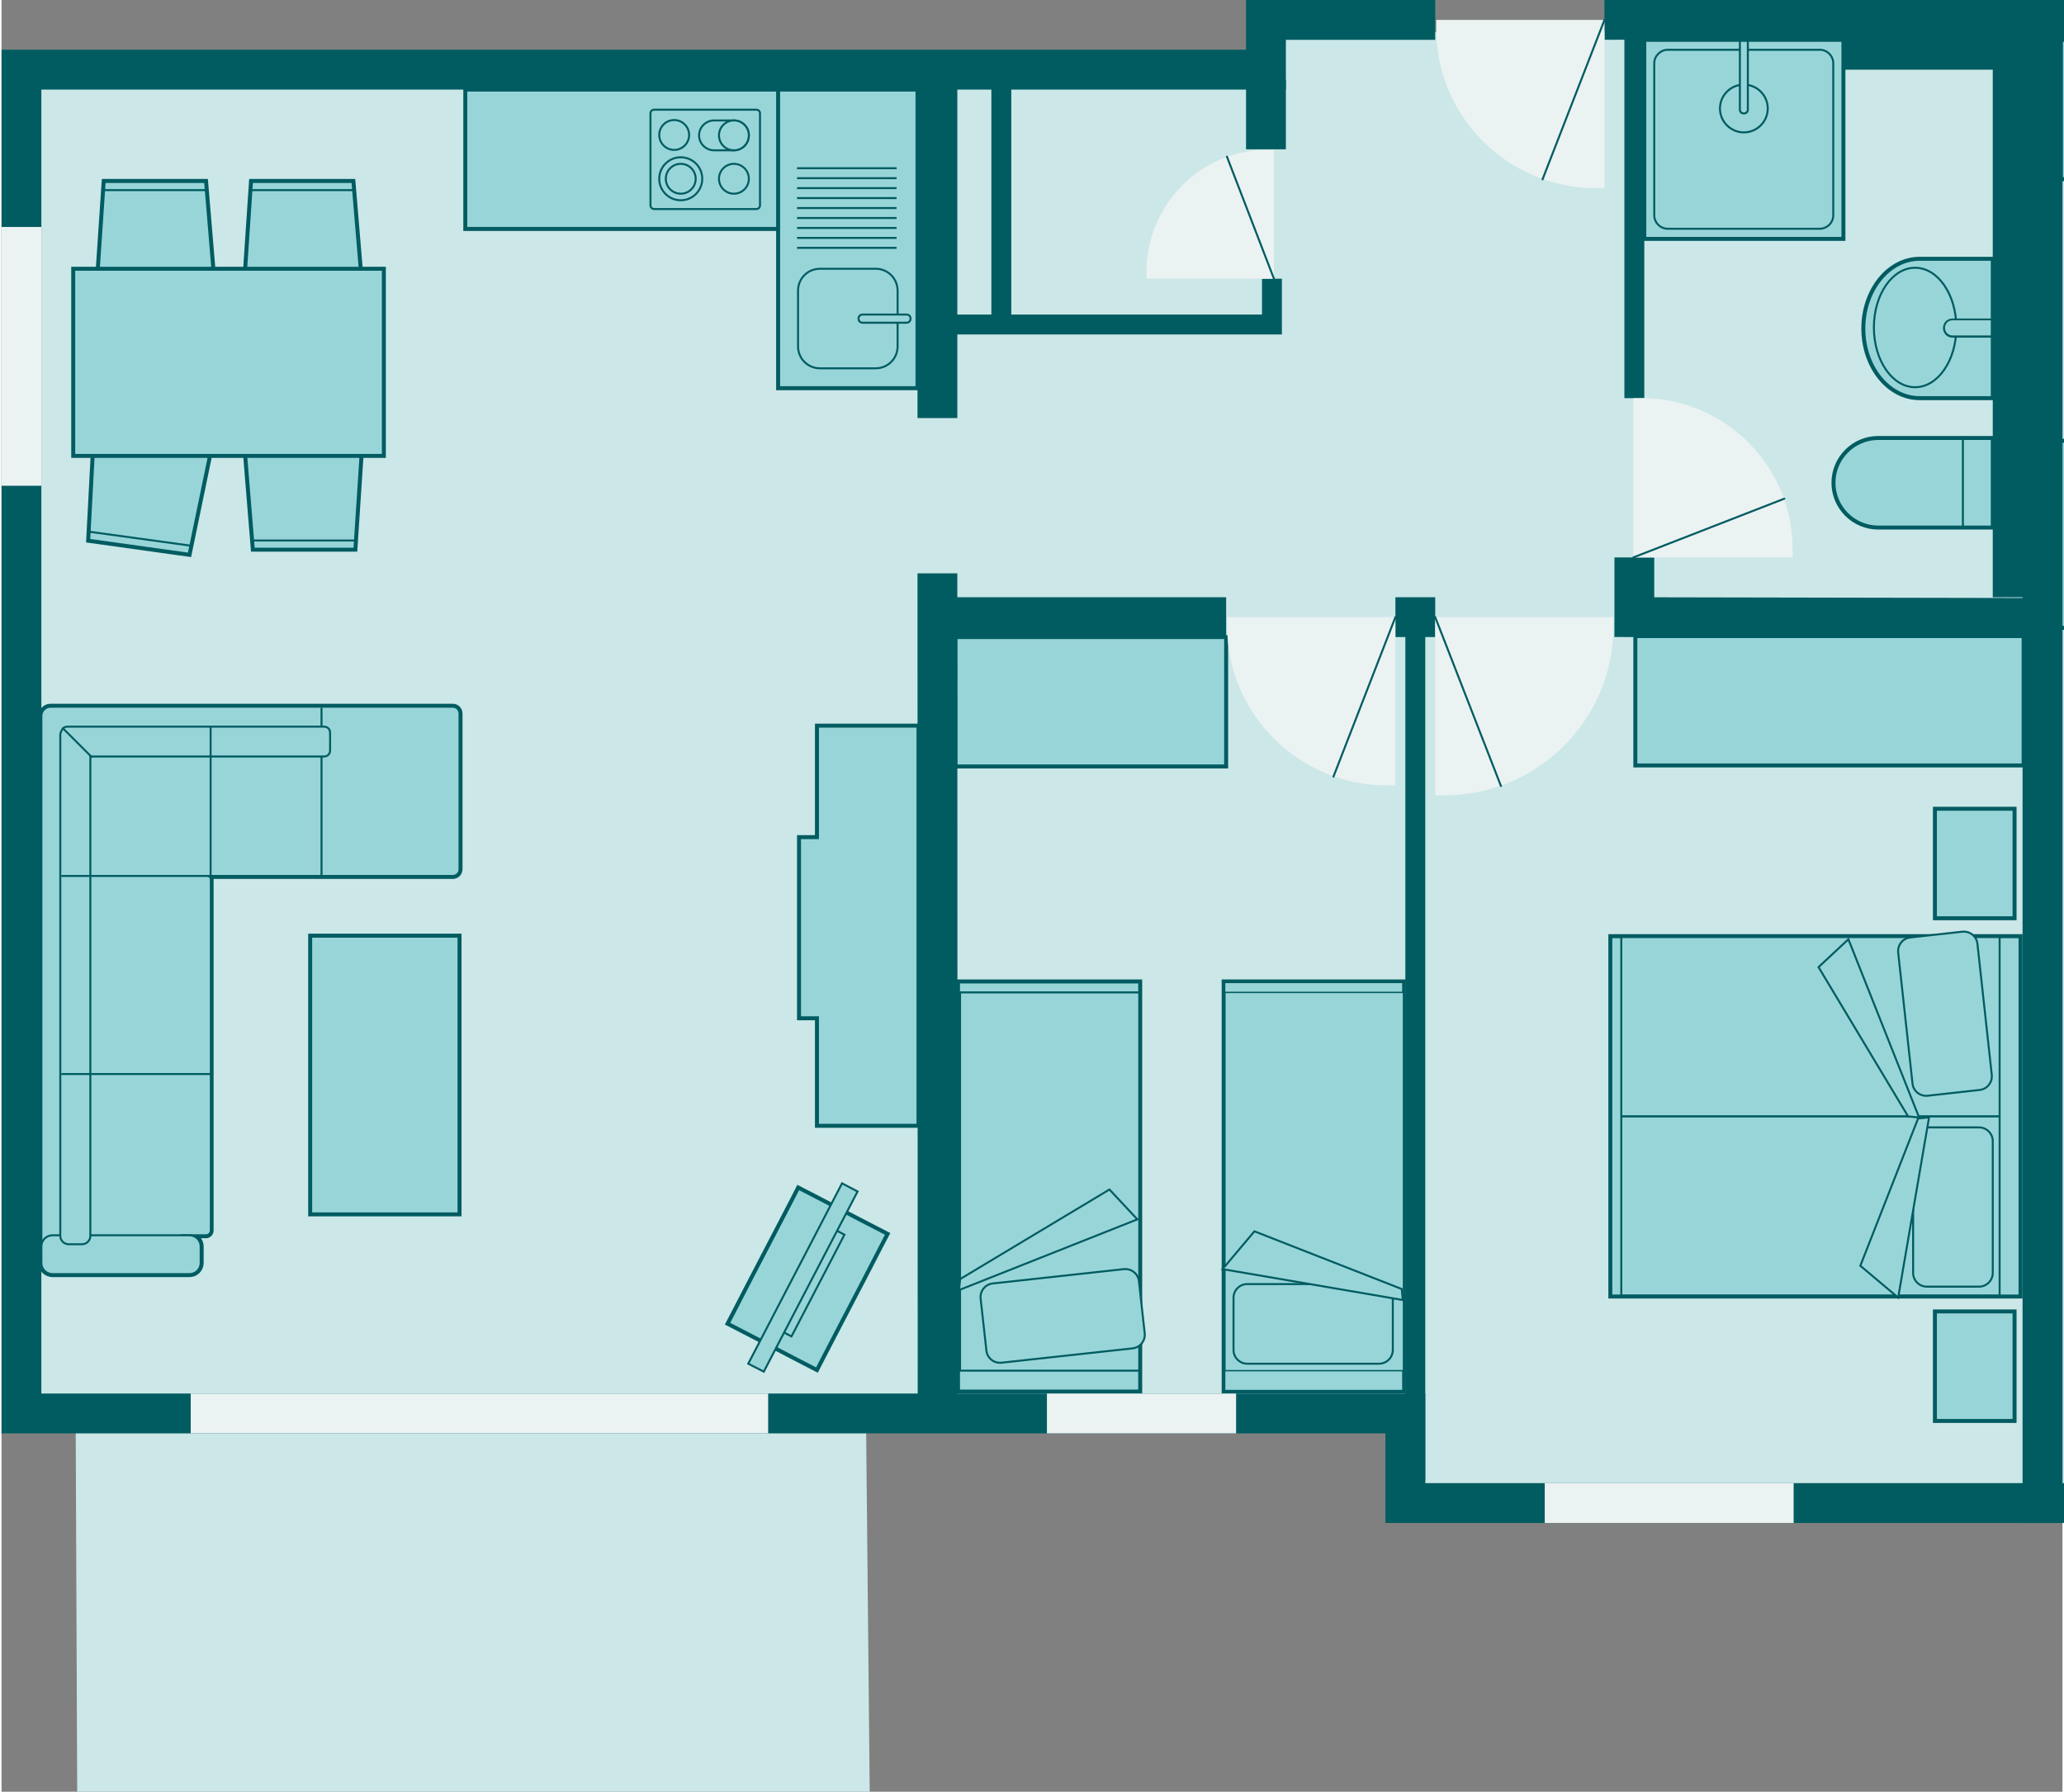 <?xml version="1.0" encoding="utf-8"?>
<!-- Generator: Adobe Illustrator 24.2.0, SVG Export Plug-In . SVG Version: 6.00 Build 0)  -->
<svg version="1.1" xmlns="http://www.w3.org/2000/svg" xmlns:xlink="http://www.w3.org/1999/xlink" x="0px" y="0px" width="334px"
	 height="290px" viewBox="0 0 1035 900" enable-background="new 0 0 1035 900" xml:space="preserve">
<rect x="0" y="0" width="1035" height="900" fill="#808080" stroke="none"/>
<g id="house">
</g>
<g id="floor">
	<polygon fill="#CCE7E8" points="1023,753 706,753 706.2,707.2 434.1,707.2 436,900 38,900 37.2,707.2 15,707 15,38 638,38 638,16 
		1024,16 	"/>
	<rect x="1025" y="10" fill="#CCE7E8" width="640" height="745"/>
</g>
<g id="interior">
	<g>
		<g>
			<path fill="#98D5D9" stroke="#005C61" stroke-width="2" stroke-miterlimit="10" d="M1159.2,90c0,0,0-9.5,0-21.4c0-4.7,0-9.9,0-15
				c0-17,0-33.6,0-33.6s-2,0-5.5,0c-1,0-2.8,0-5,0c-44.4,0-114.5,0-114.5,0s0,16.6,0,33.6c0,5.1,0,10.3,0,15c0,12,0,21.4,0,21.4
				s70.1,0,114.5,0c2.2,0,4,0,5,0C1157.2,90,1159.2,90,1159.2,90z"/>
		</g>
	</g>
	<g>
		<g>
			<rect x="1033" y="221.4" fill="#98D5D9" stroke="#005C61" stroke-width="2" stroke-miterlimit="10" width="156" height="94"/>
		</g>
	</g>
	<g id="XMLID_22_">
		<g>
			<path fill="#98D5D9" stroke="#005C61" stroke-width="2" stroke-miterlimit="10" d="M942.5,265H965h12.5h22.5v-22.5v0V220h-22.5
				H965h-22.5c-12.4,0-22.5,10.1-22.5,22.5v0C920,254.9,930.1,265,942.5,265z"/>
			<g>
				<line fill="none" stroke="#005C61" stroke-miterlimit="10" x1="985" y1="265" x2="985" y2="220"/>
			</g>
		</g>
	</g>
	<g id="XMLID_20_">
		<g>
			<path fill="#98D5D9" stroke="#005C61" stroke-width="2" stroke-miterlimit="10" d="M963.3,200h36.7v-70h-36.7
				c-15.6,0-28.3,15.7-28.3,35v0C935,184.3,947.6,200,963.3,200z"/>
			<ellipse fill="#98D5D9" stroke="#005C61" stroke-miterlimit="10" cx="961" cy="164.5" rx="20.7" ry="30"/>
			<g>
				<path fill="#98D5D9" d="M979.7,169c-2.3,0-4.2-1.9-4.2-4.3c0-2.4,1.9-4.3,4.2-4.3h19.8v8.5H979.7z"/>
				<path fill="#005C61" d="M999,161v7.5h-19.3c-2,0-3.7-1.7-3.7-3.8s1.6-3.8,3.7-3.8H999 M1000,160h-20.3c-2.6,0-4.7,2.1-4.7,4.8
					c0,2.6,2.1,4.8,4.7,4.8h20.3V160L1000,160z"/>
			</g>
		</g>
	</g>
	<g>
		<g>
			<path fill="#98D5D9" stroke="#005C61" stroke-width="2" stroke-miterlimit="10" d="M232.9,115c0,0,0-18.9,0-37c0-0.4,0-0.8,0-1.2
				c0-16.4,0-31.8,0-31.8s1.9,0,5,0c23.5,0,51.4,0,82.8,0c21.5,0,70.2,0,70.2,0s0,15.4,0,31.8c0,0.4,0,0.8,0,1.2c0,18.2,0,37,0,37
				s-48.7,0-70.2,0c-31.4,0-59.3,0-82.8,0C234.8,115,232.9,115,232.9,115z"/>
			<path fill="#98D5D9" stroke="#005C61" stroke-miterlimit="10" d="M325.9,103.2c0,0,0-13,0-25.2c0-0.4,0-0.8,0-1.2
				c0-10.4,0-19.9,0-19.9c0-1,0.8-1.8,1.8-1.8h51.4c1,0,1.8,0.8,1.8,1.8c0,0,0,9.5,0,19.9c0,0.4,0,0.8,0,1.2c0,12.2,0,25.2,0,25.2
				c0,1-0.8,1.8-1.8,1.8h-51.4C326.8,105,325.9,104.2,325.9,103.2z"/>
			<circle fill="#98D5D9" stroke="#005C61" stroke-miterlimit="10" cx="341.1" cy="89.8" r="10.8"/>
			<circle fill="#98D5D9" stroke="#005C61" stroke-miterlimit="10" cx="341.1" cy="89.8" r="7.5"/>
			<circle fill="#98D5D9" stroke="#005C61" stroke-miterlimit="10" cx="367.8" cy="89.8" r="7.5"/>
			<path fill="#98D5D9" stroke="#005C61" stroke-miterlimit="10" d="M350.3,68L350.3,68c0-4.1,3.4-7.5,7.5-7.5h10
				c4.1,0,7.5,3.4,7.5,7.5v0c0,4.1-3.4,7.5-7.5,7.5h-10C353.7,75.5,350.3,72.1,350.3,68z"/>
			<circle fill="#98D5D9" stroke="#005C61" stroke-miterlimit="10" cx="367.8" cy="68" r="7.5"/>
			<circle fill="#98D5D9" stroke="#005C61" stroke-miterlimit="10" cx="337.8" cy="67.8" r="7.5"/>
		</g>
	</g>
	<g>
		<g>
			
				<rect x="390" y="45" transform="matrix(-1 -1.224647e-16 1.224647e-16 -1 850 240)" fill="#98D5D9" stroke="#005C61" stroke-width="2" stroke-miterlimit="10" width="70" height="150"/>
			<path fill="#98D5D9" stroke="#005C61" stroke-miterlimit="10" d="M411,135h28c6.1,0,11,4.9,11,11v28c0,6.1-4.9,11-11,11h-28
				c-6.1,0-11-4.9-11-11v-28C400,139.9,404.9,135,411,135z"/>
			<g>
				<path fill="#98D5D9" d="M432.4,162c-1,0-1.9-0.8-1.9-1.9v-0.3c0-1,0.8-1.9,1.9-1.9h22.3c1,0,1.9,0.8,1.9,1.9v0.3
					c0,1-0.8,1.9-1.9,1.9H432.4z"/>
				<path fill="#005C61" d="M454.6,158.5c0.8,0,1.4,0.6,1.4,1.4v0.3c0,0.8-0.6,1.4-1.4,1.4h-22.3c-0.8,0-1.4-0.6-1.4-1.4v-0.3
					c0-0.8,0.6-1.4,1.4-1.4H454.6 M454.6,157.5h-22.3c-1.3,0-2.4,1.1-2.4,2.4v0.3c0,1.3,1.1,2.4,2.4,2.4h22.3c1.3,0,2.4-1.1,2.4-2.4
					v-0.3C457,158.6,455.9,157.5,454.6,157.5L454.6,157.5z"/>
			</g>
			<g>
				<line fill="none" stroke="#005C61" stroke-miterlimit="10" x1="449.5" y1="124.5" x2="399.5" y2="124.5"/>
			</g>
			<line fill="none" stroke="#005C61" stroke-miterlimit="10" x1="449.5" y1="119.5" x2="399.5" y2="119.5"/>
			<line fill="none" stroke="#005C61" stroke-miterlimit="10" x1="449.5" y1="114.5" x2="399.5" y2="114.5"/>
			<line fill="none" stroke="#005C61" stroke-miterlimit="10" x1="449.5" y1="109.5" x2="399.5" y2="109.5"/>
			<line fill="none" stroke="#005C61" stroke-miterlimit="10" x1="449.5" y1="104.5" x2="399.5" y2="104.5"/>
			<line fill="none" stroke="#005C61" stroke-miterlimit="10" x1="449.5" y1="99.5" x2="399.5" y2="99.5"/>
			<line fill="none" stroke="#005C61" stroke-miterlimit="10" x1="449.5" y1="94.5" x2="399.5" y2="94.5"/>
			<line fill="none" stroke="#005C61" stroke-miterlimit="10" x1="449.5" y1="89.5" x2="399.5" y2="89.5"/>
			<line fill="none" stroke="#005C61" stroke-miterlimit="10" x1="449.5" y1="84.5" x2="399.5" y2="84.5"/>
		</g>
	</g>
	<g>
		<g>
			
				<rect x="614.2" y="493.5" transform="matrix(-1 -1.224647e-16 1.224647e-16 -1 1317.947 1192)" fill="none" stroke="#005C61" stroke-width="3" stroke-miterlimit="10" width="89.5" height="205"/>
			
				<rect x="556.7" y="551" transform="matrix(6.123234e-17 -1 1 6.123234e-17 63.224 1255.224)" fill="#98D5D9" stroke="#005C61" stroke-miterlimit="10" width="205" height="90"/>
			<path fill="#98D5D9" stroke="#005C61" stroke-miterlimit="10" d="M698.7,651.9v26.2c0,3.8-3.1,6.9-6.9,6.9h-66.2
				c-3.8,0-6.9-3.1-6.9-6.9v-26.2c0-3.8,3.1-6.9,6.9-6.9h66.2C695.6,645,698.7,648.1,698.7,651.9z"/>
			<polygon fill="#98D5D9" stroke="#005C61" stroke-miterlimit="10" points="703.7,653 613.2,637.5 629.2,618.5 703.2,647.5 			"/>
			
				<rect x="614.2" y="688.5" transform="matrix(-1 -1.224647e-16 1.224647e-16 -1 1317.947 1387)" fill="#98D5D9" stroke="#005C61" stroke-width="0.705" stroke-miterlimit="10" width="89.5" height="10"/>
			
				<rect x="614.2" y="493.5" transform="matrix(-1 -1.224647e-16 1.224647e-16 -1 1317.947 992)" fill="#98D5D9" stroke="#005C61" stroke-width="0.705" stroke-miterlimit="10" width="89.5" height="5"/>
		</g>
	</g>
	<g>
		<g>
			
				<rect x="480.9" y="493.5" transform="matrix(-1 -1.224647e-16 1.224647e-16 -1 1052.237 1192)" fill="none" stroke="#005C61" stroke-width="3" stroke-miterlimit="10" width="90.5" height="205"/>
			
				<rect x="423.9" y="551" transform="matrix(6.123234e-17 -1 1 6.123234e-17 -69.632 1122.368)" fill="#98D5D9" stroke="#005C61" stroke-miterlimit="10" width="205" height="90"/>
			<path fill="#98D5D9" stroke="#005C61" stroke-miterlimit="10" d="M571.2,643.6l2.9,26.1c0.4,3.8-2.3,7.2-6.1,7.6l-65.8,7.2
				c-3.8,0.4-7.2-2.3-7.6-6.1l-2.9-26.1c-0.4-3.8,2.3-7.2,6.1-7.6l65.8-7.2C567.4,637.1,570.8,639.8,571.2,643.6z"/>
			<polygon fill="#98D5D9" stroke="#005C61" stroke-miterlimit="10" points="480.9,648 570.4,612.5 556.4,597.5 481.4,642.5 			"/>
			
				<rect x="480.9" y="688.5" transform="matrix(-1 -1.224647e-16 1.224647e-16 -1 1052.237 1387)" fill="#98D5D9" stroke="#005C61" stroke-miterlimit="10" width="90.5" height="10"/>
			
				<rect x="480.9" y="493.5" transform="matrix(-1 -1.224647e-16 1.224647e-16 -1 1052.237 992)" fill="#98D5D9" stroke="#005C61" stroke-miterlimit="10" width="90.5" height="5"/>
		</g>
	</g>
	<g>
		<g>
			<g>
				<g>
					
						<rect x="821" y="458.3" transform="matrix(-1.836970e-16 1 -1 -1.836970e-16 1471.75 -350.25)" fill="none" stroke="#005C61" stroke-width="3" stroke-miterlimit="10" width="180" height="205"/>
					
						<rect x="808.5" y="560.8" transform="matrix(-1 -1.224647e-16 1.224647e-16 -1 1822 1211.5)" fill="#98D5D9" stroke="#005C61" stroke-miterlimit="10" width="205" height="90"/>
					<path fill="#98D5D9" stroke="#005C61" stroke-miterlimit="10" d="M966.9,566.3h26.2c3.8,0,6.9,3.1,6.9,6.9v66.2
						c0,3.8-3.1,6.9-6.9,6.9h-26.2c-3.8,0-6.9-3.1-6.9-6.9v-66.2C960,569.3,963.1,566.3,966.9,566.3z"/>
					
						<rect x="808.5" y="470.8" transform="matrix(-1 -1.224647e-16 1.224647e-16 -1 1822 1031.5)" fill="#98D5D9" stroke="#005C61" stroke-miterlimit="10" width="205" height="90"/>
					<path fill="#98D5D9" stroke="#005C61" stroke-miterlimit="10" d="M958.6,470.9l26.1-2.9c3.8-0.4,7.2,2.3,7.6,6.1l7.2,65.8
						c0.4,3.8-2.3,7.2-6.1,7.6l-26.1,2.9c-3.8,0.4-7.2-2.3-7.6-6.1l-7.2-65.8C952.1,474.7,954.8,471.3,958.6,470.9z"/>
					<polygon fill="#98D5D9" stroke="#005C61" stroke-miterlimit="10" points="963,561.3 927.5,471.8 912.5,485.8 957.5,560.8 					
						"/>
					<polygon fill="#98D5D9" stroke="#005C61" stroke-miterlimit="10" points="968,561.3 952.5,651.8 933.5,635.8 962.5,561.8 					
						"/>
					
						<rect x="918.5" y="555.8" transform="matrix(-1.836970e-16 1 -1 -1.836970e-16 1569.25 -447.75)" fill="#98D5D9" stroke="#005C61" stroke-miterlimit="10" width="180" height="10"/>
					
						<rect x="721" y="558.3" transform="matrix(-1.836970e-16 1 -1 -1.836970e-16 1371.75 -250.25)" fill="#98D5D9" stroke="#005C61" stroke-miterlimit="10" width="180" height="5"/>
				</g>
			</g>
			
				<rect x="963.5" y="666.3" transform="matrix(-1.836970e-16 1 -1 -1.836970e-16 1677.25 -304.75)" fill="#98D5D9" stroke="#005C61" stroke-width="2" stroke-miterlimit="10" width="55" height="40"/>
			
				<rect x="963.5" y="413.8" transform="matrix(-1.836970e-16 1 -1 -1.836970e-16 1424.75 -557.25)" fill="#98D5D9" stroke="#005C61" stroke-width="2" stroke-miterlimit="10" width="55" height="40"/>
		</g>
	</g>
	
		<rect x="820.5" y="319.5" transform="matrix(-1 -1.224647e-16 1.224647e-16 -1 1836 704)" fill="#98D5D9" stroke="#005C61" stroke-width="2" stroke-miterlimit="10" width="195" height="65"/>
	
		<rect x="479" y="320" transform="matrix(-1 -1.224647e-16 1.224647e-16 -1 1094 705)" fill="#98D5D9" stroke="#005C61" stroke-width="2" stroke-miterlimit="10" width="136" height="65"/>
	<g>
		<g>
			<g>
				<g>
					<polygon fill="#98D5D9" stroke="#005C61" stroke-width="2" stroke-miterlimit="10" points="126.2,276.1 177.7,276.1 181.3,221 
						121.7,221 					"/>
					<line fill="none" stroke="#005C61" stroke-miterlimit="10" x1="177.7" y1="271.5" x2="126.2" y2="271.5"/>
				</g>
			</g>
			<g>
				<g>
					<polygon fill="#98D5D9" stroke="#005C61" stroke-width="2" stroke-miterlimit="10" points="176.7,90.9 125.3,90.9 121.6,146 
						181.3,146 					"/>
					<line fill="none" stroke="#005C61" stroke-miterlimit="10" x1="125.3" y1="95.5" x2="176.7" y2="95.5"/>
				</g>
			</g>
			<g>
				<g>
					<polygon fill="#98D5D9" stroke="#005C61" stroke-width="2" stroke-miterlimit="10" points="102.7,90.9 51.3,90.9 47.6,146 
						107.3,146 					"/>
					<line fill="none" stroke="#005C61" stroke-miterlimit="10" x1="51.3" y1="95.5" x2="102.7" y2="95.5"/>
				</g>
			</g>
			<g>
				<g>
					<polygon fill="#98D5D9" stroke="#005C61" stroke-width="2" stroke-miterlimit="10" points="43.5,271.6 94.4,278.7 105.6,224.6 
						46.4,216.4 					"/>
					<line fill="none" stroke="#005C61" stroke-miterlimit="10" x1="95" y1="274.1" x2="44.1" y2="267.1"/>
				</g>
			</g>
			
				<rect x="36" y="135" transform="matrix(-1 -1.224647e-16 1.224647e-16 -1 228 364)" fill="#98D5D9" stroke="#005C61" stroke-width="2" stroke-miterlimit="10" width="156" height="94"/>
		</g>
	</g>
	
		<rect x="155" y="470" transform="matrix(-1 -1.224647e-16 1.224647e-16 -1 385 1080)" fill="#98D5D9" stroke="#005C61" stroke-width="2" stroke-miterlimit="10" width="75" height="140"/>
	<g>
		<g>
			<path fill="none" stroke="#005C61" stroke-width="3" stroke-miterlimit="10" d="M20,634.4c0,3.1,2.5,5.6,5.6,5.6h68.8
				c3.1,0,5.6-2.5,5.6-5.6v-8.3c0-3.1-2.5-5.6-5.6-5.6h8.2c1.3,0,2.4-1.1,2.4-2.4V441.9c0-0.8-0.4-1.5-1-1.9h1h3.4h86.5h31.7
				c1.9,0,3.4-1.5,3.4-3.4v-78.2c0-1.9-1.5-3.4-3.4-3.4h-31.7h-86.5H85.3H25.2h-0.6c-2.5,0-4.6,2.1-4.6,4.6v0.6v75.2v189.9
				c0,0.1,0,0.2,0,0.3c0,0.2,0,0.3,0,0.5V634.4z"/>
			<path fill="#98D5D9" stroke="#005C61" stroke-miterlimit="10" d="M25.2,630.5h60.2c2.9,0,5.2-2.3,5.2-5.2v-4.8h12.1
				c1.3,0,2.4-1.1,2.4-2.4V441.9c0-0.8-0.4-1.5-1-1.9h4.3h86.5h31.7c1.9,0,3.4-1.5,3.4-3.4v-78.2c0-1.9-1.5-3.4-3.4-3.4h-31.7h-86.5
				H85.3H25.2h-0.6c-2.5,0-4.6,2.1-4.6,4.6v0.6v75.2v189.9C20,628.2,22.3,630.5,25.2,630.5z"/>
			<path fill="#98D5D9" stroke="#005C61" stroke-miterlimit="10" d="M25.6,620.5h68.8c3.1,0,5.6,2.5,5.6,5.6v8.3
				c0,3.1-2.5,5.6-5.6,5.6H25.6c-3.1,0-5.6-2.5-5.6-5.6v-8.3C20,623,22.5,620.5,25.6,620.5z"/>
			<line fill="none" stroke="#005C61" stroke-miterlimit="10" x1="160.7" y1="440" x2="160.7" y2="355.5"/>
			<path fill="#98D5D9" stroke="#005C61" stroke-miterlimit="10" d="M29.5,620.8c0,2.3,1.9,4.2,4.2,4.2h6.7c2.3,0,4.2-1.9,4.2-4.2
				V380H162c1.7,0,3-1.3,3-3v-9c0-1.7-1.3-3-3-3H40.3h-6.7H33c-1.2,0-2.3,0.7-2.7,1.8c-0.5,0.7-0.8,1.5-0.8,2.4V620.8z"/>
			<line fill="none" stroke="#005C61" stroke-miterlimit="10" x1="105" y1="539.5" x2="30" y2="539.5"/>
			<line fill="none" stroke="#005C61" stroke-miterlimit="10" x1="45.5" y1="380.5" x2="30.5" y2="365.5"/>
			<line fill="none" stroke="#005C61" stroke-miterlimit="10" x1="105" y1="440" x2="30" y2="440"/>
			<line fill="none" stroke="#005C61" stroke-miterlimit="10" x1="105" y1="440" x2="105" y2="365"/>
		</g>
	</g>
	<g id="XMLID_17_">
		<g>
			
				<rect x="825" y="20" transform="matrix(-1 -1.224647e-16 1.224647e-16 -1 1750 140)" fill="#98D5D9" stroke="#005C61" stroke-width="2" stroke-miterlimit="10" width="100" height="100"/>
			<path fill="#98D5D9" stroke="#005C61" stroke-miterlimit="10" d="M836.8,25h76.3c3.8,0,6.8,3.1,6.8,6.8v76.3
				c0,3.8-3.1,6.8-6.8,6.8h-76.3c-3.8,0-6.8-3.1-6.8-6.8V31.8C830,28.1,833.1,25,836.8,25z"/>
			<g>
				<circle fill="#98D5D9" cx="875" cy="54.5" r="12"/>
				<path fill="#005C61" d="M875,43c6.3,0,11.5,5.2,11.5,11.5S881.3,66,875,66s-11.5-5.2-11.5-11.5S868.7,43,875,43 M875,42
					c-6.9,0-12.5,5.6-12.5,12.5S868.1,67,875,67s12.5-5.6,12.5-12.5S881.9,42,875,42L875,42z"/>
			</g>
			<g>
				<path fill="#98D5D9" d="M875,57c-1.1,0-2-0.8-2-1.8V20.5h4v34.7C877,56.2,876.1,57,875,57z"/>
				<path fill="#005C61" d="M876.5,21v34.2c0,0.7-0.7,1.3-1.5,1.3s-1.5-0.6-1.5-1.3V21H876.5 M877.5,20h-5v35.2
					c0,1.3,1.1,2.3,2.5,2.3s2.5-1,2.5-2.3V20L877.5,20z"/>
			</g>
		</g>
	</g>
	<g id="XMLID_7_">
		<g>
			<path fill="#98D5D9" stroke="#005C61" stroke-width="2" stroke-miterlimit="10" d="M400.1,596.5c0,0,5,2.6,11.8,6.1
				c6.4,3.4,14.8,7.7,21.3,11.1c6.8,3.5,11.8,6.1,11.8,6.1s-5,9.5-11.5,22.2c-3.9,7.4-8.6,16.6-12.5,24
				c-6.6,12.6-11.5,22.2-11.5,22.2s-5-2.6-11.8-6.1c-6.4-3.4-14.8-7.7-21.3-11.1c-6.8-3.5-11.8-6.1-11.8-6.1s5-9.5,11.5-22.2
				c3.9-7.4,8.6-16.6,12.5-24C395.2,606.1,400.1,596.5,400.1,596.5z"/>
			<path fill="#98D5D9" stroke="#005C61" stroke-miterlimit="10" d="M415.5,616.1l7.8,4.1c0,0-2.8,5.4-6.8,13.1
				c-3.6,6.9-8.8,16.9-12.5,24c-4.3,8.2-7.3,14-7.3,14l-7.8-4.1c0,0,3-5.8,7.3-14c3.7-7.1,8.9-17.1,12.5-24
				C412.7,621.5,415.5,616.1,415.5,616.1z"/>
			<path fill="#98D5D9" stroke="#005C61" stroke-miterlimit="10" d="M422.1,594.4l7.8,4.1c0,0-7.6,14.5-17.1,32.8
				c-4,7.6-8.5,16.3-12.5,24c-9.7,18.7-17.5,33.7-17.5,33.7L375,685c0,0,7.8-15,17.5-33.7c4-7.7,8.5-16.4,12.5-24
				C414.5,609,422.1,594.4,422.1,594.4z"/>
		</g>
	</g>
	<g>
		<g>
			<polygon fill="#98D5D9" stroke="#005C61" stroke-width="2" stroke-miterlimit="10" points="400.5,511.5 409.5,511.5 409.5,565.5 
				460.5,565.5 460.5,364.5 409.5,364.5 409.5,420.5 400.5,420.5 			"/>
		</g>
	</g>
</g>
<g id="walls">
	<polyline fill="none" stroke="#005C61" stroke-width="20" stroke-miterlimit="10" points="1435,10 1665,10 1665,755 1025,755 
		1025,10 1350,10 	"/>
	<polyline fill="none" stroke="#005C61" stroke-width="20" stroke-miterlimit="10" points="805,10 1025,9 1025,755 705,755 705,710 
		10,710 10,35 635,35 635,10 720,10 	"/>
	<polyline fill="none" stroke="#005C61" stroke-width="20" stroke-miterlimit="10" points="1023.7,310.4 820,310 820,280 	"/>
	<line fill="none" stroke="#005C61" stroke-width="20" stroke-miterlimit="10" x1="615" y1="310" x2="468" y2="310"/>
	<line fill="none" stroke="#005C61" stroke-width="20" stroke-miterlimit="10" x1="720" y1="310" x2="700" y2="310"/>
	<line fill="none" stroke="#005C61" stroke-width="20" stroke-miterlimit="10" x1="470" y1="288" x2="470.1" y2="707.2"/>
	<line fill="none" stroke="#005C61" stroke-width="10" stroke-miterlimit="10" x1="710" y1="302" x2="710" y2="744"/>
	<line fill="none" stroke="#005C61" stroke-width="10" stroke-miterlimit="10" x1="820" y1="200" x2="820" y2="15.6"/>
	<line fill="none" stroke="#005C61" stroke-width="20" stroke-miterlimit="10" x1="635" y1="40" x2="635" y2="75"/>
	<line fill="none" stroke="#005C61" stroke-width="20" stroke-miterlimit="10" x1="470" y1="210" x2="470" y2="40"/>
	<polyline fill="none" stroke="#005C61" stroke-width="10" stroke-miterlimit="10" points="468.1,163 638,163 638,140 	"/>
	<line fill="none" stroke="#005C61" stroke-width="10" stroke-miterlimit="10" x1="502.1" y1="163" x2="502.1" y2="38.3"/>
	<polyline fill="none" stroke="#005C61" stroke-width="20" stroke-miterlimit="10" points="925,25 1010,25 1010,300 	"/>
</g>
<g id="doors">
	<g id="XMLID_5_">
		<g>
			<path fill="#EBF2F2" d="M724.7,399.5c46.8,0,84.8-38,84.8-84.8V310H720v89.5H724.7z"/>
			<line fill="none" stroke="#005C61" stroke-linecap="round" stroke-miterlimit="10" x1="720" y1="310" x2="753" y2="394.8"/>
		</g>
	</g>
	<g id="XMLID_4_">
		<g>
			<path fill="#EBF2F2" d="M695.6,394.5c-44.1,0-80.1-35.9-80.1-80.1V310H700v84.5H695.6z"/>
			<line fill="none" stroke="#005C61" stroke-linecap="round" stroke-miterlimit="10" x1="700" y1="310" x2="668.9" y2="390.1"/>
		</g>
	</g>
	<g id="XMLID_2_">
		<g>
			<path fill="#EBF2F2" d="M800.6,94.5c-44.1,0-80.1-35.9-80.1-80.1V10H805v84.5H800.6z"/>
			<line fill="none" stroke="#005C61" stroke-linecap="round" stroke-miterlimit="10" x1="805" y1="10" x2="773.9" y2="90.1"/>
		</g>
	</g>
	<g id="XMLID_1_">
		<g>
			<path fill="#EBF2F2" d="M899.5,275.8c0-41.8-34-75.8-75.8-75.8h-4.2v80h80V275.8z"/>
			<line fill="none" stroke="#005C61" stroke-linecap="round" stroke-miterlimit="10" x1="819.5" y1="280" x2="895.3" y2="250.5"/>
		</g>
	</g>
	<g>
		<g>
			<path fill="#EBF2F2" d="M635.6,75.3c-33.4,0-60.6,27.5-60.6,61.3v3.4h64V75.3H635.6z"/>
			<line fill="none" stroke="#005C61" stroke-linecap="round" stroke-miterlimit="10" x1="639" y1="140" x2="615.4" y2="78.7"/>
		</g>
	</g>
</g>
<g id="windows">
	<line fill="none" stroke="#EBF2F2" stroke-width="20" stroke-miterlimit="10" x1="525" y1="710" x2="620" y2="710"/>
	<line fill="none" stroke="#EBF2F2" stroke-width="20" stroke-miterlimit="10" x1="900" y1="755" x2="775" y2="755"/>
	<line fill="none" stroke="#EBF2F2" stroke-width="20" stroke-miterlimit="10" x1="10" y1="114" x2="10" y2="244"/>
	<line fill="none" stroke="#EBF2F2" stroke-width="20" stroke-miterlimit="10" x1="95" y1="710" x2="385" y2="710"/>
</g>
<g id="info">
</g>
</svg>
